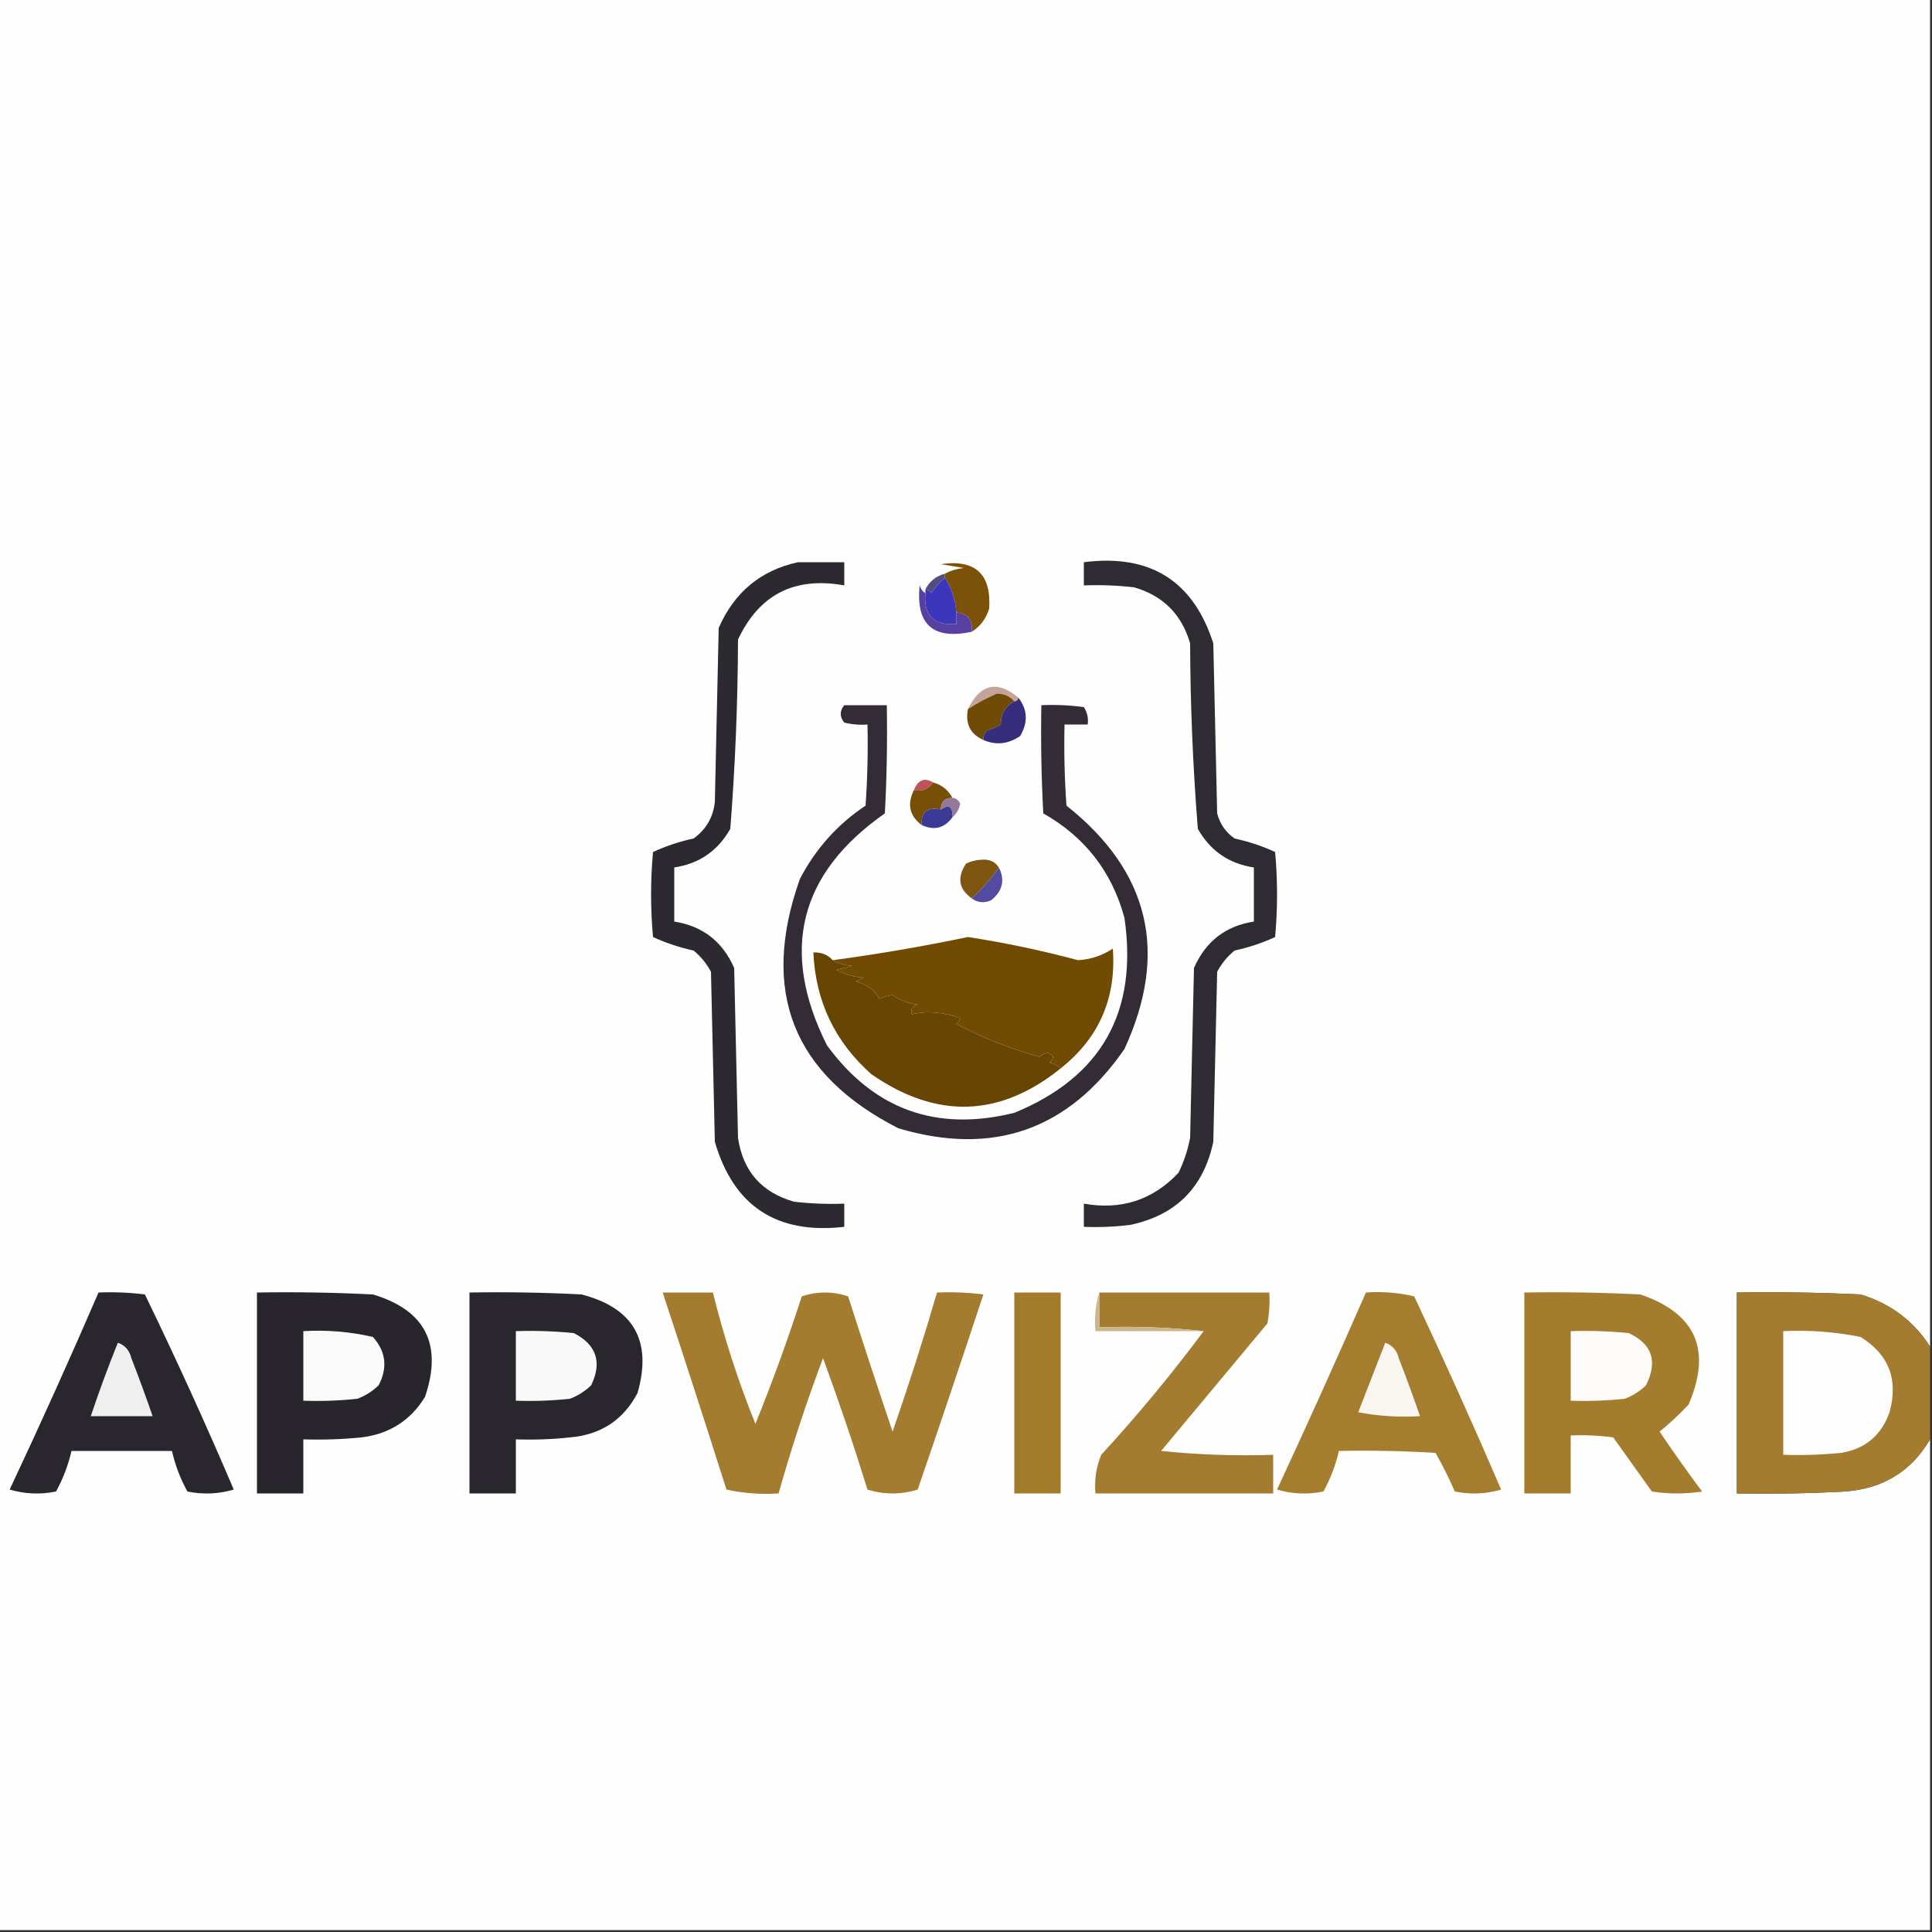 <?xml version="1.0" encoding="UTF-8"?>
<!DOCTYPE svg PUBLIC "-//W3C//DTD SVG 1.1//EN" "http://www.w3.org/Graphics/SVG/1.1/DTD/svg11.dtd">
<svg xmlns="http://www.w3.org/2000/svg" version="1.1" width="500px" height="500px" style="shape-rendering:geometricPrecision; text-rendering:geometricPrecision; image-rendering:optimizeQuality; fill-rule:evenodd; clip-rule:evenodd" xmlns:xlink="http://www.w3.org/1999/xlink">
<rect width="100%" height="100%" fill="#333333" stroke="none"/>
<g><path style="opacity:1" fill="#fefefe" d="M -0.5,-0.5 C 166.167,-0.5 332.833,-0.5 499.5,-0.5C 499.5,115.833 499.5,232.167 499.5,348.5C 495.262,341.857 489.262,337.357 481.5,335C 470.839,334.5 460.172,334.333 449.5,334.5C 449.5,351.833 449.5,369.167 449.5,386.5C 458.839,386.666 468.173,386.5 477.5,386C 487.318,385.27 494.651,380.77 499.5,372.5C 499.5,414.833 499.5,457.167 499.5,499.5C 332.833,499.5 166.167,499.5 -0.5,499.5C -0.5,332.833 -0.5,166.167 -0.5,-0.5 Z"/></g>
<g><path style="opacity:1" fill="#2c2931" d="M 206.5,145.5 C 210.5,145.5 214.5,145.5 218.5,145.5C 218.5,147.5 218.5,149.5 218.5,151.5C 205.644,149.177 196.477,153.844 191,165.5C 190.94,181.886 190.273,198.22 189,214.5C 185.791,220.188 180.957,223.521 174.5,224.5C 174.5,229.167 174.5,233.833 174.5,238.5C 181.814,239.639 186.981,243.639 190,250.5C 190.333,265.167 190.667,279.833 191,294.5C 192.28,303.114 197.114,308.614 205.5,311C 209.821,311.499 214.154,311.666 218.5,311.5C 218.5,313.5 218.5,315.5 218.5,317.5C 201.04,319.513 189.873,312.179 185,295.5C 184.667,280.833 184.333,266.167 184,251.5C 182.878,249.376 181.378,247.543 179.5,246C 175.806,245.199 172.306,244.032 169,242.5C 168.333,235.167 168.333,227.833 169,220.5C 172.306,218.968 175.806,217.801 179.5,217C 182.754,214.658 184.588,211.491 185,207.5C 185.333,192.5 185.667,177.5 186,162.5C 190.049,153.269 196.882,147.602 206.5,145.5 Z"/></g>
<g><path style="opacity:1" fill="#2e2b33" d="M 280.5,145.5 C 297.654,143.311 308.82,150.311 314,166.5C 314.333,181.167 314.667,195.833 315,210.5C 315.69,213.196 317.19,215.363 319.5,217C 323.194,217.801 326.694,218.968 330,220.5C 330.667,227.833 330.667,235.167 330,242.5C 326.694,244.032 323.194,245.199 319.5,246C 317.622,247.543 316.122,249.376 315,251.5C 314.667,266.167 314.333,280.833 314,295.5C 311.5,307.333 304.333,314.5 292.5,317C 288.514,317.499 284.514,317.666 280.5,317.5C 280.5,315.5 280.5,313.5 280.5,311.5C 290.185,313.229 298.352,310.563 305,303.5C 306.399,300.637 307.399,297.637 308,294.5C 308.333,279.833 308.667,265.167 309,250.5C 312.031,243.624 317.198,239.624 324.5,238.5C 324.5,233.833 324.5,229.167 324.5,224.5C 318.043,223.521 313.209,220.188 310,214.5C 308.728,198.553 308.061,182.553 308,166.5C 305.833,159 301,154.167 293.5,152C 289.179,151.501 284.846,151.334 280.5,151.5C 280.5,149.5 280.5,147.5 280.5,145.5 Z"/></g>
<g><path style="opacity:1" fill="#524c7f" d="M 244.5,148.5 C 244.5,148.833 244.5,149.167 244.5,149.5C 243.199,150.64 242.032,151.973 241,153.5C 240.617,152.944 240.117,152.611 239.5,152.5C 240.585,150.413 242.251,149.08 244.5,148.5 Z"/></g>
<g><path style="opacity:1" fill="#7b5208" d="M 251.5,163.5 C 251.817,160.454 250.484,158.787 247.5,158.5C 247.231,155.071 246.231,152.071 244.5,149.5C 244.5,149.167 244.5,148.833 244.5,148.5C 245.952,147.698 247.618,147.198 249.5,147C 247.5,146.667 245.5,146.333 243.5,146C 252.4,144.699 256.566,148.532 256,157.5C 255.208,160.106 253.708,162.106 251.5,163.5 Z"/></g>
<g><path style="opacity:1" fill="#3c36bd" d="M 244.5,149.5 C 246.231,152.071 247.231,155.071 247.5,158.5C 247.5,159.5 247.5,160.5 247.5,161.5C 241.62,161.913 238.953,159.247 239.5,153.5C 239.5,153.167 239.5,152.833 239.5,152.5C 240.117,152.611 240.617,152.944 241,153.5C 242.032,151.973 243.199,150.64 244.5,149.5 Z"/></g>
<g><path style="opacity:1" fill="#5740a2" d="M 239.5,153.5 C 238.953,159.247 241.62,161.913 247.5,161.5C 247.5,160.5 247.5,159.5 247.5,158.5C 250.484,158.787 251.817,160.454 251.5,163.5C 241.473,165.638 236.973,161.638 238,151.5C 238.278,152.416 238.778,153.082 239.5,153.5 Z"/></g>
<g><path style="opacity:1" fill="#c4a499" d="M 263.5,180.5 C 263.5,181.167 263.167,181.5 262.5,181.5C 261.376,180.191 259.876,179.525 258,179.5C 255.378,180.625 252.878,181.959 250.5,183.5C 253.705,176.994 258.038,175.994 263.5,180.5 Z"/></g>
<g><path style="opacity:1" fill="#704b06" d="M 262.5,181.5 C 260.172,182.736 259.006,184.736 259,187.5C 257.933,188.191 256.766,188.691 255.5,189C 254.748,189.671 254.414,190.504 254.5,191.5C 251.108,190.01 249.774,187.343 250.5,183.5C 252.878,181.959 255.378,180.625 258,179.5C 259.876,179.525 261.376,180.191 262.5,181.5 Z"/></g>
<g><path style="opacity:1" fill="#332c36" d="M 218.5,182.5 C 222.167,182.5 225.833,182.5 229.5,182.5C 229.666,191.839 229.5,201.173 229,210.5C 206.775,226.067 201.775,246.067 214,270.5C 226.164,287.156 242.331,292.989 262.5,288C 285.053,278.743 294.553,261.909 291,237.5C 287.754,225.586 280.754,216.586 270,210.5C 269.5,201.173 269.334,191.839 269.5,182.5C 273.182,182.335 276.848,182.501 280.5,183C 281.38,184.356 281.714,185.856 281.5,187.5C 279.5,187.5 277.5,187.5 275.5,187.5C 275.334,194.508 275.5,201.508 276,208.5C 297.507,225.528 302.507,246.528 291,271.5C 276.5,292.445 257,299.278 232.5,292C 205.19,278.088 196.69,256.588 207,227.5C 211.064,219.683 216.731,213.35 224,208.5C 224.5,201.508 224.666,194.508 224.5,187.5C 222.473,187.662 220.473,187.495 218.5,187C 217.272,185.51 217.272,184.01 218.5,182.5 Z"/></g>
<g><path style="opacity:1" fill="#362e7c" d="M 263.5,180.5 C 265.95,183.6 266.117,186.934 264,190.5C 260.89,192.592 257.723,192.925 254.5,191.5C 254.414,190.504 254.748,189.671 255.5,189C 256.766,188.691 257.933,188.191 259,187.5C 259.006,184.736 260.172,182.736 262.5,181.5C 263.167,181.5 263.5,181.167 263.5,180.5 Z"/></g>
<g><path style="opacity:1" fill="#be535a" d="M 241.5,202.5 C 240.365,204.213 238.698,204.88 236.5,204.5C 237.591,201.808 239.257,201.142 241.5,202.5 Z"/></g>
<g><path style="opacity:1" fill="#785005" d="M 241.5,202.5 C 243.754,203.124 245.421,204.457 246.5,206.5C 244.5,206.5 243.5,207.5 243.5,209.5C 240.05,208.756 238.384,210.09 238.5,213.5C 235.382,211.152 234.715,208.152 236.5,204.5C 238.698,204.88 240.365,204.213 241.5,202.5 Z"/></g>
<g><path style="opacity:1" fill="#95799b" d="M 246.5,206.5 C 247.404,206.535 248.07,207.035 248.5,208C 248.192,209.459 247.525,210.626 246.5,211.5C 246.598,208.752 245.598,208.086 243.5,209.5C 243.5,207.5 244.5,206.5 246.5,206.5 Z"/></g>
<g><path style="opacity:1" fill="#3b3a94" d="M 246.5,211.5 C 244.394,214.36 241.728,215.026 238.5,213.5C 238.384,210.09 240.05,208.756 243.5,209.5C 245.598,208.086 246.598,208.752 246.5,211.5 Z"/></g>
<g><path style="opacity:1" fill="#7f5611" d="M 258.5,224.5 C 256.704,227.173 254.371,229.84 251.5,232.5C 248.126,230.12 247.626,227.12 250,223.5C 251.231,222.892 252.564,222.559 254,222.5C 256.008,222.307 257.508,222.974 258.5,224.5 Z"/></g>
<g><path style="opacity:1" fill="#524b9f" d="M 258.5,224.5 C 260.147,227.752 259.48,230.586 256.5,233C 254.613,233.78 252.946,233.613 251.5,232.5C 254.371,229.84 256.704,227.173 258.5,224.5 Z"/></g>
<g><path style="opacity:1" fill="#714b01" d="M 274.5,276.5 C 273.737,275.732 272.737,275.232 271.5,275C 272.993,273.844 272.826,273.01 271,272.5C 270.228,272.645 269.561,272.978 269,273.5C 261.527,271.453 254.36,268.62 247.5,265C 247.957,264.586 248.291,264.086 248.5,263.5C 244.032,261.906 239.865,261.573 236,262.5C 235.544,261.256 236.044,260.423 237.5,260C 235.112,259.697 232.945,258.863 231,257.5C 229.883,257.665 228.716,257.998 227.5,258.5C 226.613,256.443 224.613,254.943 221.5,254C 222.167,253.667 222.833,253.333 223.5,253C 220.957,252.86 218.623,252.194 216.5,251C 217.833,250.667 219.167,250.333 220.5,250C 218.618,249.802 216.952,249.302 215.5,248.5C 227.236,246.922 238.903,244.922 250.5,242.5C 260.102,243.978 269.602,245.978 279,248.5C 282.28,248.296 285.28,247.296 288,245.5C 288.939,258.281 284.439,268.614 274.5,276.5 Z"/></g>
<g><path style="opacity:1" fill="#674503" d="M 215.5,248.5 C 216.952,249.302 218.618,249.802 220.5,250C 219.167,250.333 217.833,250.667 216.5,251C 218.623,252.194 220.957,252.86 223.5,253C 222.833,253.333 222.167,253.667 221.5,254C 224.613,254.943 226.613,256.443 227.5,258.5C 228.716,257.998 229.883,257.665 231,257.5C 232.945,258.863 235.112,259.697 237.5,260C 236.044,260.423 235.544,261.256 236,262.5C 239.865,261.573 244.032,261.906 248.5,263.5C 248.291,264.086 247.957,264.586 247.5,265C 254.36,268.62 261.527,271.453 269,273.5C 269.561,272.978 270.228,272.645 271,272.5C 272.826,273.01 272.993,273.844 271.5,275C 272.737,275.232 273.737,275.732 274.5,276.5C 258.721,289.202 242.388,289.702 225.5,278C 216.064,269.627 211.064,259.127 210.5,246.5C 212.553,246.402 214.22,247.069 215.5,248.5 Z"/></g>
<g><path style="opacity:1" fill="#29262e" d="M 25.5,334.5 C 29.514,334.334 33.514,334.501 37.5,335C 45.569,351.639 53.236,368.473 60.5,385.5C 56.541,386.66 52.541,386.827 48.5,386C 46.67,382.676 45.337,379.176 44.5,375.5C 35.833,375.5 27.167,375.5 18.5,375.5C 17.663,379.176 16.33,382.676 14.5,386C 10.459,386.827 6.459,386.66 2.5,385.5C 10.455,368.593 18.122,351.593 25.5,334.5 Z"/></g>
<g><path style="opacity:1" fill="#28252d" d="M 66.5,334.5 C 76.506,334.334 86.506,334.5 96.5,335C 110.092,339.075 114.592,347.908 110,361.5C 106.242,367.635 100.742,371.135 93.5,372C 88.511,372.499 83.511,372.666 78.5,372.5C 78.5,377.167 78.5,381.833 78.5,386.5C 74.5,386.5 70.5,386.5 66.5,386.5C 66.5,369.167 66.5,351.833 66.5,334.5 Z"/></g>
<g><path style="opacity:1" fill="#29262e" d="M 121.5,334.5 C 131.172,334.334 140.839,334.5 150.5,335C 164.006,338.508 168.84,347.008 165,360.5C 161.331,367.483 155.497,371.317 147.5,372C 142.845,372.499 138.179,372.666 133.5,372.5C 133.5,377.167 133.5,381.833 133.5,386.5C 129.5,386.5 125.5,386.5 121.5,386.5C 121.5,369.167 121.5,351.833 121.5,334.5 Z"/></g>
<g><path style="opacity:1" fill="#a47c2f" d="M 171.5,334.5 C 175.833,334.5 180.167,334.5 184.5,334.5C 187.363,346.088 191.029,357.422 195.5,368.5C 199.891,357.663 203.891,346.663 207.5,335.5C 211.5,334.167 215.5,334.167 219.5,335.5C 223.231,347.192 227.064,358.859 231,370.5C 235.142,358.574 238.976,346.574 242.5,334.5C 246.514,334.334 250.514,334.501 254.5,335C 248.941,351.843 243.275,368.676 237.5,385.5C 233.167,386.833 228.833,386.833 224.5,385.5C 220.967,374.066 217.133,362.733 213,351.5C 208.66,363.018 204.827,374.685 201.5,386.5C 196.901,386.8 192.401,386.467 188,385.5C 182.595,368.451 177.095,351.451 171.5,334.5 Z"/></g>
<g><path style="opacity:1" fill="#a27b2b" d="M 262.5,334.5 C 266.5,334.5 270.5,334.5 274.5,334.5C 274.5,351.833 274.5,369.167 274.5,386.5C 270.5,386.5 266.5,386.5 262.5,386.5C 262.5,369.167 262.5,351.833 262.5,334.5 Z"/></g>
<g><path style="opacity:1" fill="#a47c2f" d="M 284.5,334.5 C 299.167,334.5 313.833,334.5 328.5,334.5C 328.664,337.187 328.497,339.854 328,342.5C 318.833,353.5 309.667,364.5 300.5,375.5C 310.144,376.498 319.81,376.832 329.5,376.5C 329.5,379.833 329.5,383.167 329.5,386.5C 314.167,386.5 298.833,386.5 283.5,386.5C 283.184,383.022 283.684,379.688 285,376.5C 294.422,366.251 303.256,355.585 311.5,344.5C 302.682,343.507 293.682,343.173 284.5,343.5C 284.5,340.5 284.5,337.5 284.5,334.5 Z"/></g>
<g><path style="opacity:1" fill="#a47d2f" d="M 353.5,334.5 C 357.767,334.203 361.934,334.536 366,335.5C 373.774,352.048 381.274,368.715 388.5,385.5C 384.541,386.66 380.541,386.827 376.5,386C 375.025,382.579 373.359,379.246 371.5,376C 363.173,375.5 354.84,375.334 346.5,375.5C 345.663,379.176 344.33,382.676 342.5,386C 338.459,386.827 334.459,386.66 330.5,385.5C 338.367,368.554 346.034,351.554 353.5,334.5 Z"/></g>
<g><path style="opacity:1" fill="#a47c2e" d="M 394.5,334.5 C 404.506,334.334 414.506,334.5 424.5,335C 438.913,339.887 443.08,349.387 437,363.5C 434.624,366.045 432.124,368.378 429.5,370.5C 433.044,375.755 436.71,380.921 440.5,386C 436.167,386.667 431.833,386.667 427.5,386C 424.167,381.333 420.833,376.667 417.5,372C 413.848,371.501 410.182,371.335 406.5,371.5C 406.5,376.5 406.5,381.5 406.5,386.5C 402.5,386.5 398.5,386.5 394.5,386.5C 394.5,369.167 394.5,351.833 394.5,334.5 Z"/></g>
<g><path style="opacity:1" fill="#a47c2f" d="M 499.5,348.5 C 499.5,356.5 499.5,364.5 499.5,372.5C 494.651,380.77 487.318,385.27 477.5,386C 468.173,386.5 458.839,386.666 449.5,386.5C 449.5,369.167 449.5,351.833 449.5,334.5C 460.172,334.333 470.839,334.5 481.5,335C 489.262,337.357 495.262,341.857 499.5,348.5 Z"/></g>
<g><path style="opacity:1" fill="#ccb68a" d="M 284.5,334.5 C 284.5,337.5 284.5,340.5 284.5,343.5C 293.682,343.173 302.682,343.507 311.5,344.5C 302.167,344.5 292.833,344.5 283.5,344.5C 283.187,340.958 283.521,337.625 284.5,334.5 Z"/></g>
<g><path style="opacity:1" fill="#fafafa" d="M 78.5,344.5 C 84.593,344.139 90.593,344.639 96.5,346C 99.875,349.762 100.375,353.928 98,358.5C 96.421,360.041 94.587,361.208 92.5,362C 87.845,362.499 83.178,362.666 78.5,362.5C 78.5,356.5 78.5,350.5 78.5,344.5 Z"/></g>
<g><path style="opacity:1" fill="#f9f9fa" d="M 133.5,344.5 C 138.511,344.334 143.511,344.501 148.5,345C 154.372,348.016 155.872,352.516 153,358.5C 151.421,360.041 149.587,361.208 147.5,362C 142.845,362.499 138.179,362.666 133.5,362.5C 133.5,356.5 133.5,350.5 133.5,344.5 Z"/></g>
<g><path style="opacity:1" fill="#fdfcfb" d="M 406.5,344.5 C 411.511,344.334 416.511,344.501 421.5,345C 427.568,347.805 429.068,352.305 426,358.5C 424.421,360.041 422.587,361.208 420.5,362C 415.845,362.499 411.179,362.666 406.5,362.5C 406.5,356.5 406.5,350.5 406.5,344.5 Z"/></g>
<g><path style="opacity:1" fill="#fefdfd" d="M 461.5,344.5 C 468.241,344.171 474.908,344.671 481.5,346C 488.844,350.536 491.344,357.036 489,365.5C 486.892,371.468 482.725,374.968 476.5,376C 471.511,376.499 466.511,376.666 461.5,376.5C 461.5,365.833 461.5,355.167 461.5,344.5 Z"/></g>
<g><path style="opacity:1" fill="#f0eff0" d="M 30.5,347.5 C 32.335,348.122 33.502,349.456 34,351.5C 35.942,356.497 37.776,361.497 39.5,366.5C 34.167,366.5 28.833,366.5 23.5,366.5C 25.633,360.102 27.966,353.768 30.5,347.5 Z"/></g>
<g><path style="opacity:1" fill="#f9f6f1" d="M 358.5,347.5 C 360.335,348.122 361.502,349.456 362,351.5C 363.942,356.497 365.776,361.497 367.5,366.5C 362.125,366.828 356.792,366.495 351.5,365.5C 353.846,359.479 356.18,353.479 358.5,347.5 Z"/></g>
</svg>
